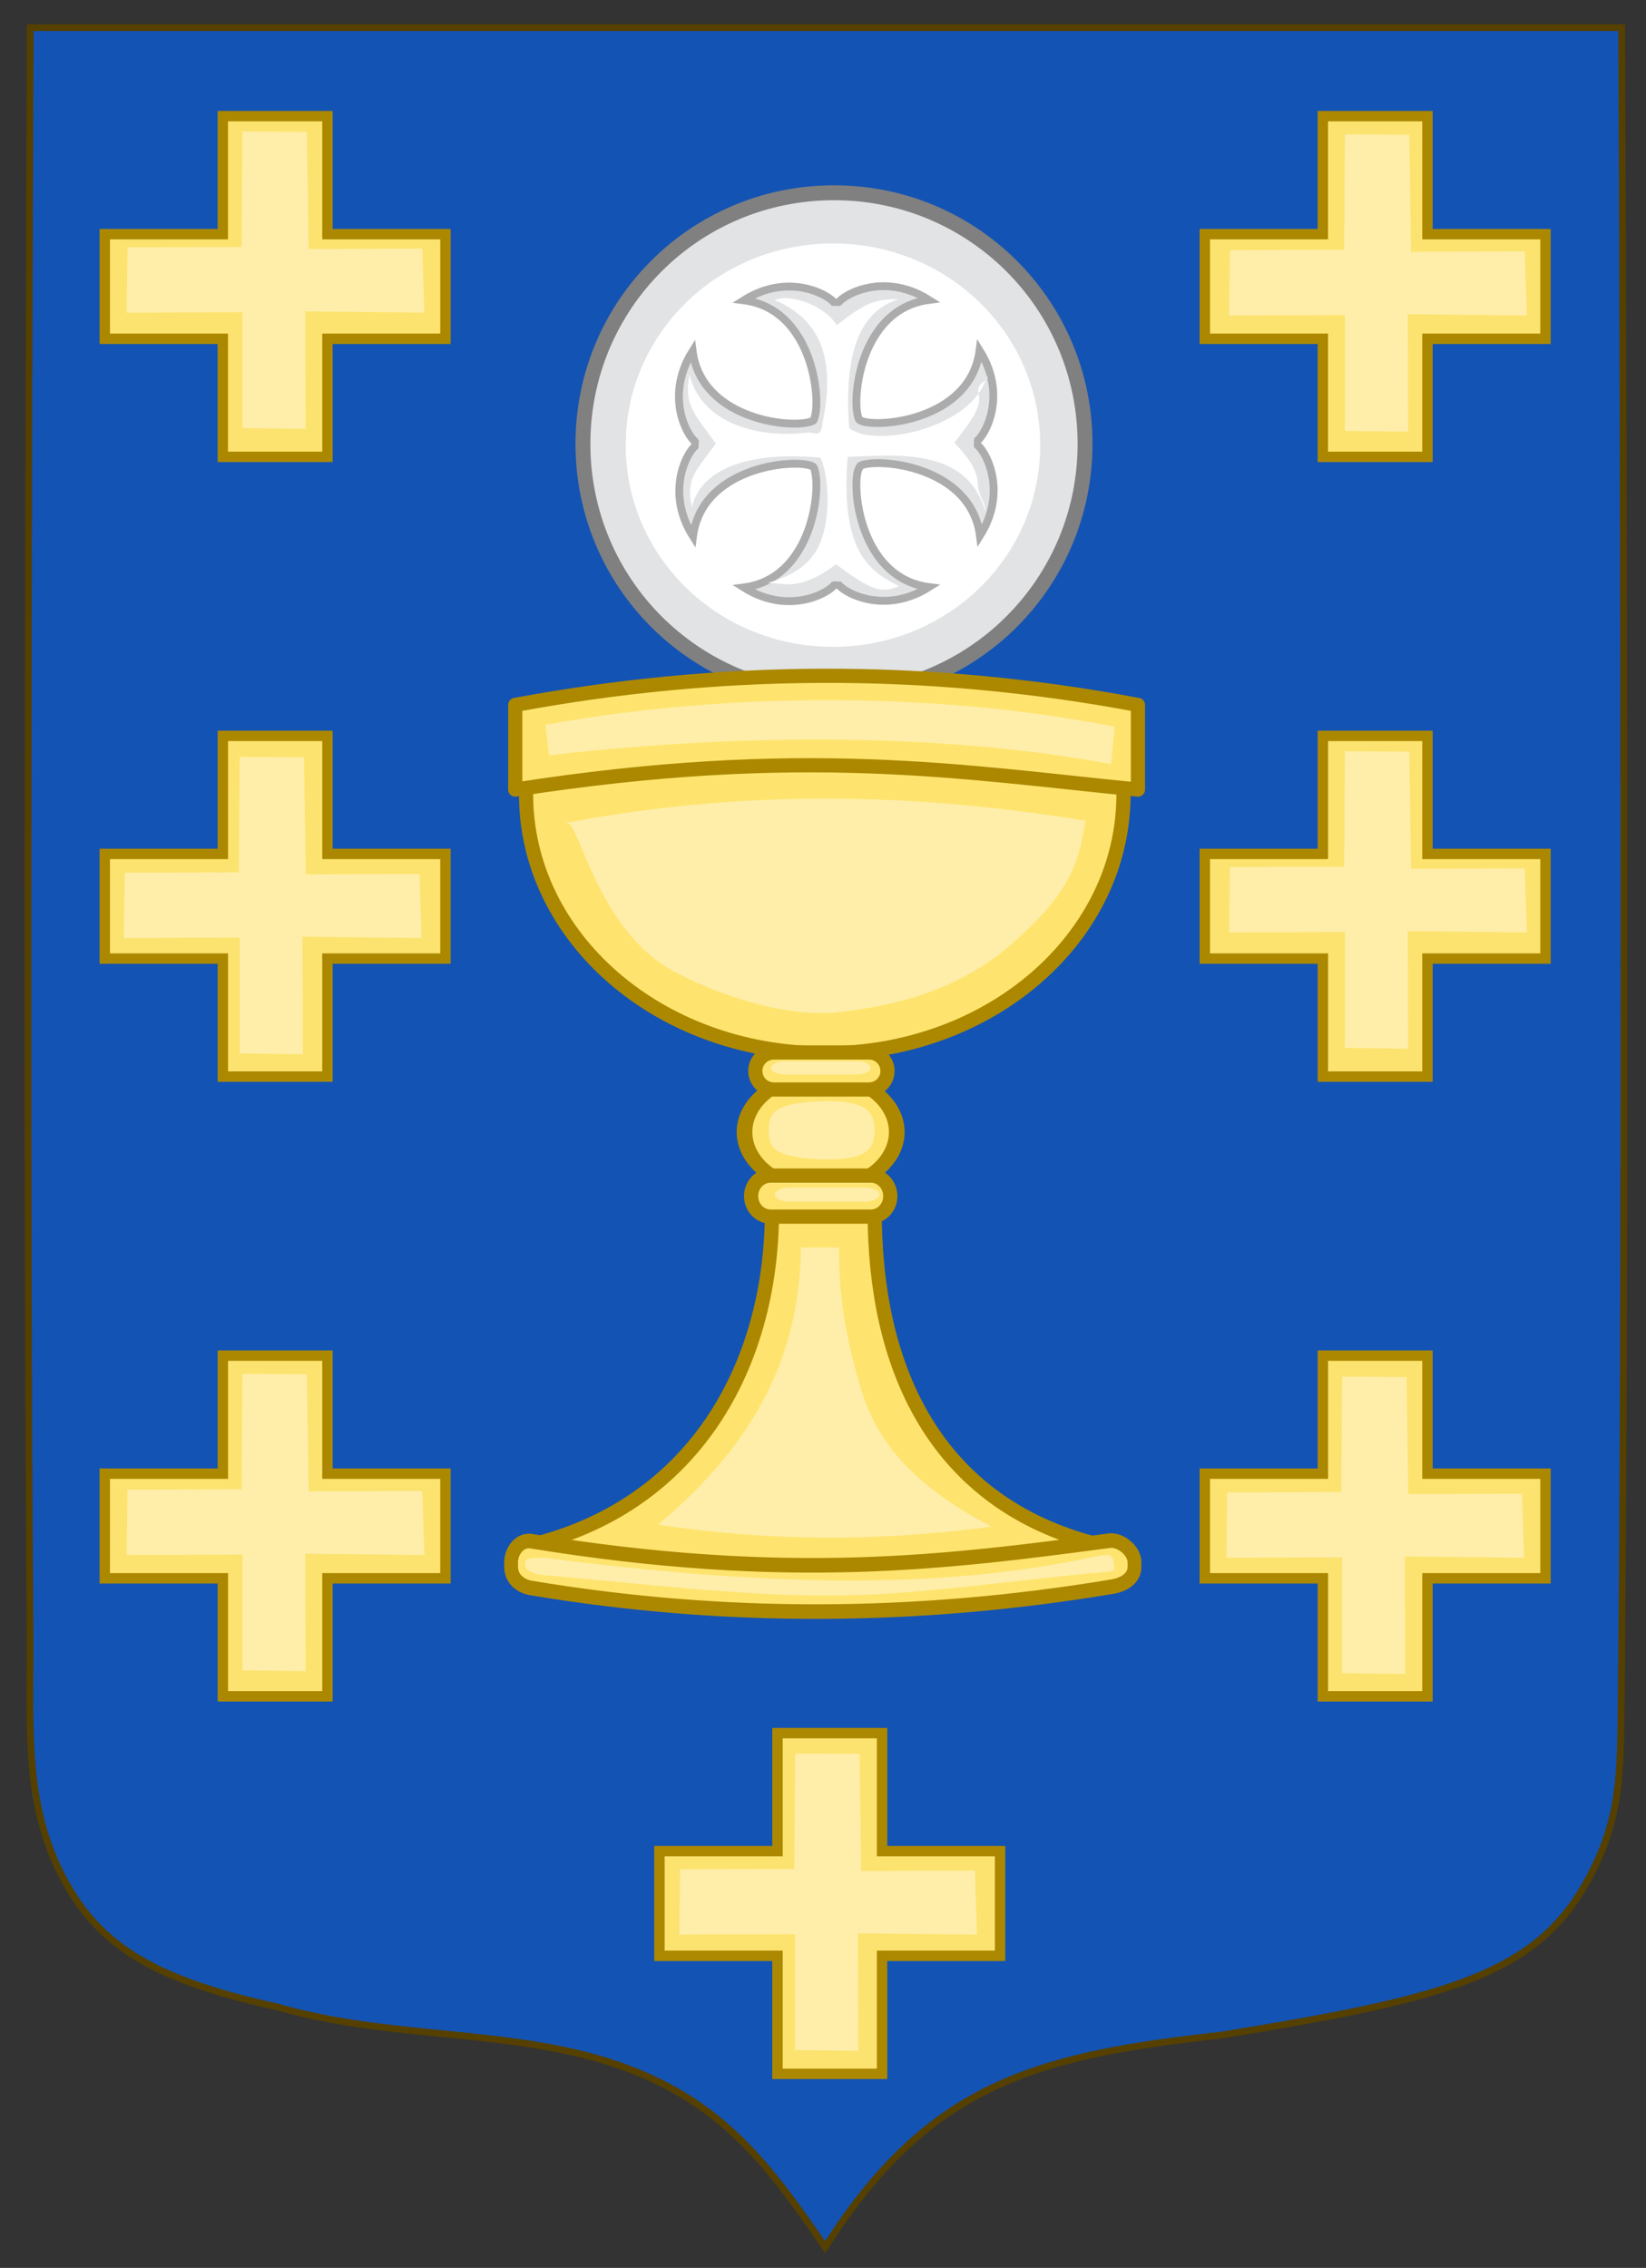 <svg height="609.837" width="442.696" xmlns="http://www.w3.org/2000/svg"><rect width="100%" height="100%" fill="#333333" stroke="none"/><g transform="matrix(.966 0 0 .966 -117.857 -332.177)"><g stroke="#a80" transform="matrix(1.002 0 0 1.002 750.187 62.293)"><path d="m-618.513 288.682s-1.72 359.023.493 491.066c13.013 47.203 33.457 54.027 110.806 66.637 69.369 2.535 86.86 25.895 109.546 58.856.083-.119.187-.214.274-.329 28.574-44.752 58.051-52.858 109.765-58.527 77.349-12.61 97.793-19.434 110.806-66.637 2.213-132.043.493-491.066.493-491.066z" fill="#1353b4" stroke="none"/><path d="m-618.513 288.682s-1.401 292.418-.047 446.507c.146 27.323-2.222 50.643 12.54 73.222 10.55 15.837 26.698 23.56 55.849 30.08 28.754 8.26 57.18 6.416 84.901 13.206 36.166 9.051 50.388 28.534 67.602 53.544.083-.119.187-.214.274-.329 28.574-44.752 58.051-52.858 109.765-58.527 59.389-9.682 85.231-15.953 99.92-39.709 10.858-17.824 10.984-31.022 11.204-49.582 1.719-146.193.176-468.412.176-468.412z" fill="none" stroke="#554000" stroke-width="1.878"/></g><g fill="#fce36f" stroke="#ac8800" stroke-width="2.539" transform="matrix(1.141 0 0 -1.141 2.964 1308.106)"><g transform="translate(-8.828 27.079)"><path d="m221.856 735.352h-28.797v-28.806h-25.531v28.806h-28.797v25.522h28.797v28.797h25.531v-28.797h28.797z"/><path d="m167.536 404.157v28.797h-28.806v25.531h28.806v28.797h25.522v-28.797h28.797v-25.531h-28.797v-28.797z"/><path d="m167.536 555.352v28.797h-28.806v25.531h28.806v28.797h25.522v-28.797h28.797v-25.531h-28.797v-28.797z"/></g><g transform="translate(-42.676 27.079)"><path d="m524.126 735.352h-28.797v-28.806h-25.531v28.806h-28.797v25.522h28.797v28.797h25.531v-28.797h28.797z"/><path d="m469.807 404.157v28.797h-28.806v25.531h28.806v28.797h25.522v-28.797h28.797v-25.531h-28.797v-28.797z"/><path d="m469.807 555.352v28.797h-28.806v25.531h28.806v28.797h25.522v-28.797h28.797v-25.531h-28.797v-28.797z"/></g><path d="m319.999 365.088v28.797h-28.806v25.531h28.806v28.797h25.522v-28.797h28.797v-25.531h-28.797v-28.797z" transform="translate(-25.951 -25.951)"/></g><g fill="#fee46e" stroke="#ac8800" stroke-width="2.986" transform="matrix(1.324 0 0 1.324 -451.636 -370.395)"><path d="m608.641 579.999c-29.251 0-52.795 23.544-52.795 52.795s23.544 52.795 52.795 52.795 52.795-23.544 52.795-52.795-23.544-52.795-52.795-52.795z" fill="#e1e3e5" stroke="#808080" stroke-linecap="square" stroke-linejoin="round" stroke-width="3.135"/><g fill="#fee46e" stroke="#ac8800" stroke-width="2.986"><g fill="#fee46e" stroke="#ac8800"><path d="m594.62 757.69.949 38.611c-.738 31.417-16.98 60.251-51.674 68.242l61.475 10.829 60.274-10.829c-34.7-7.99-47.666-35.803-48.406-67.223l-1.125-39.632h-10.75z" stroke-linecap="round" stroke-linejoin="round" stroke-width="2.986"/><path d="m669.523 696.58v9.863c0 30.192-28.017 54.497-62.818 54.497-34.802 0-62.819-24.306-62.819-54.497v-9.863z" stroke-linecap="round" stroke-linejoin="round" stroke-width="2.986"/><path d="m698.674 516.53c49.884 7.667 80.5 3.835 111.845-.085 2.131-.267 4.882 1.814 4.882 3.962v.819c0 2.148-2.128 3.286-4.25 3.621-37.617 5.927-74.86 6.184-112.477.256-2.122-.334-3.877-1.729-3.877-3.877v-.819c0-2.148 1.754-4.203 3.877-3.877z" stroke-linecap="round" stroke-linejoin="round" stroke-width="2.673" transform="matrix(1.087 0 0 1.149 -214.504 269.998)"/><path d="m398.159 616.159a22.576 20.524 0 1 1 -45.152 0 22.576 20.524 0 1 1 45.152 0z" stroke-width="4.648" transform="matrix(.709 0 0 .582 339.546 418.872)"/></g><path d="m398.159 616.159c0 11.335-1.733 21.651-22.576 20.524-21.431-1.159-22.576-9.189-22.576-20.524s1.34-19.447 22.576-20.524c20.642-1.047 22.576 9.189 22.576 20.524z" fill="#fea" stroke="none" transform="matrix(.492 0 0 .297 421.257 594.108)"/><path d="m595.991 760.748h20.006c2.157 0 3.893 1.736 3.893 3.893s-1.736 3.893-3.893 3.893h-20.006c-2.157 0-3.893-1.736-3.893-3.893s1.736-3.893 3.893-3.893z" fill="#fee46e" stroke="#ac8800" stroke-linecap="square" stroke-linejoin="round" stroke-width="2.986"/><path d="m595.313 786.632h21.069c2.271 0 4.1 1.924 4.1 4.314s-1.829 4.314-4.1 4.314h-21.069c-2.271 0-4.1-1.924-4.1-4.314s1.829-4.314 4.1-4.314z" fill="#fee46e" stroke="#ac8800" stroke-linecap="square" stroke-linejoin="round" stroke-width="2.986"/><path d="m541.613 687.68c42.339-7.856 85.883-8.48 130.944 0v17.799c-37.088-3.644-70.361-9.408-130.944 0z" fill="#fee46e" stroke="#ac8800" stroke-linecap="square" stroke-linejoin="round" stroke-width="2.986"/><path d="m661.571 712.033-.616 2.97c-1.6 10.269-7.921 16.453-13.541 21.694-12.225 11.402-26.798 14.278-37.55 15.545-11.93 1.406-26.933-4.191-35.163-8.702-15.614-8.558-19.648-30.998-22.108-31.002l-.616-.001c38.175-7.293 74.429-6.264 109.595-.503z" fill="#fea" stroke="none"/><path d="m371.583 640.728h10.735c-.156 14.131 2.191 26.358 6.076 39.53 3.997 13.552 13.101 26.852 36.994 39.141-30.868 3.998-60.439 4.423-94.078-.582 28.93-24.133 39.959-49.553 40.273-78.088z" fill="#fea" stroke="none" transform="matrix(.746 0 0 .746 324.49 323.777)"/><path d="m299.57 493.42c52.847-9.696 112.569-9 160.462.532l-1.071 10.529c-43.823-8.272-100.545-9.179-158.391-2.477z" fill="#fea" stroke="none" transform="matrix(.746 0 0 .746 324.49 323.777)"/><path d="m548.023 867.03c50.236 6.387 84.62 6.414 116.305-.439 2.111-.456 2.95-.084 3.072 1.081l.098.937c.122 1.164.104 1.203-2.041 1.385-17.85 1.517-38.657 4.804-56.418 4.93-20.079.142-41.23-2.585-61.409-4.3-2.145-.182-3.919-.942-3.919-2.113v-.446c0-1.171 1.766-1.035 3.919-1.034z" fill="#fea" stroke="none"/></g></g><path d="m341.828 674.452h20.974c2.261 0 4.082.868 4.082 1.945 0 1.078-1.82 1.945-4.082 1.945h-20.974c-2.261 0-4.082-.868-4.082-1.945 0-1.078 1.82-1.945 4.082-1.945z" fill="#fea"/><path d="m340.554 639.262h19.976c2.154 0 3.887.826 3.887 1.852 0 1.026-1.734 1.852-3.887 1.852h-19.976c-2.154 0-3.887-.826-3.887-1.852 0-1.026 1.734-1.852 3.887-1.852z" fill="#fea"/><path d="m353.915 411.639c-31.968 0-57.7 25.037-57.7 56.143s25.731 56.143 57.7 56.143 57.7-25.037 57.7-56.143-25.731-56.143-57.7-56.143z" fill="#fff"/><g fill="#fea" fill-rule="evenodd"><path d="m189.521 380.491-.234 32.126-31.784.117-.234 18.166 32.252-.117v32.243l17.571.234-.117-32.711 33.179.351-.585-17.815-31.658.117v.069l-.479-32.663"/><path d="m496.472 381.269-.234 32.126-31.784.117-.234 18.166 32.252-.117v32.243l17.571.234-.117-32.711 33.179.351-.585-17.815-31.658.117v.069l-.479-32.663"/><path d="m188.744 554.56-.234 32.126-31.784.117-.234 18.166 32.252-.117v32.243l17.571.234-.117-32.711 33.179.351-.585-17.815-31.658.117v.069l-.479-32.663"/><path d="m496.472 553.006-.234 32.126-31.784.117-.234 18.166 32.252-.117v32.243l17.571.234-.117-32.711 33.179.351-.585-17.815-31.658.117v.069l-.479-32.663"/><path d="m189.521 726.297-.234 32.126-31.784.117-.234 18.166 32.252-.117v32.243l17.571.234-.117-32.711 33.179.351-.585-17.815-31.658.117v.069l-.479-32.663"/><path d="m495.695 727.074-.234 32.126-31.784.117-.234 18.166 32.252-.117v32.243l17.571.234-.117-32.711 33.179.351-.585-17.815-31.658.117v.069l-.479-32.663"/><path d="m343.385 831.981-.234 32.126-31.784.117-.234 18.166 32.252-.117v32.243l17.571.234-.117-32.711 33.179.351-.585-17.815-31.658.117v.069l-.479-32.663"/></g><g fill="#ce0f25" transform="matrix(.28 0 0 .28 288.156 377.649)"><path d="m147.774 175.17c18.366-7.342 50.276-25.842 91.303 6.255 29.616-22.872 59.232-22.949 88.848-3.764-32.248 10.579-74.213 26.373-67.411 120.529 13.477.212 25.188 1.613 37.24-.124 39.348-5.672 70.865-25.666 82.852-68.78 9.013 9.398 10.844 22.586 13.676 34.989 3.347 14.658 1.137 31.698-17.788 55.902 11.517 12.151 18.253 25.668 18.915 40.921.635 14.632-1.831 43.315-16.013 49.016-19.373-67.825-67.492-69.943-117.269-68.273-.642 8.032-3.75 15.47-3.751 22.365-.011 76.799 40.462 86.343 70.079 100.688-27.423 9.882-54.332 21.947-90.344-4.679-39.39 29.19-65.543 16.461-91.998 4.691 31.051-8.529 45.93-21.958 53.351-37.648 12.353-26.117 24.792-62.649 15.242-84.963-86.125-7.787-111.294 35.026-119.101 69.489-24.207-30.227-19-60.453 3.206-90.68-22.638-30.973-20.851-61.946-3.687-92.919 11.573 49.593 54.227 70.847 103.243 72.298 6.877.204 8.182-4.052 15.501-4.418 12.184-58.547-11.877-97.763-66.095-120.896z" fill="#e1e3e5"/><g fill="none" stroke="#acacac" stroke-width="7.795"><g><path d="m375.053 319.336c6.909.436 36.118-43.072 5.605-91.542-9.287 71.53-107.377 78.075-119.835 68.897"/><path d="m375.415 320.344c6.909-.436 36.118 43.072 5.605 91.542-9.287-71.53-107.377-78.075-119.835-68.897"/></g><g transform="matrix(0 -1 1 0 -81.576 558.536)"><path d="m375.053 319.336c6.909.436 36.118-43.072 5.605-91.542-9.287 71.53-107.377 78.075-119.835 68.897"/><path d="m375.415 320.344c6.909-.436 36.118 43.072 5.605 91.542-9.287-71.53-107.377-78.075-119.835-68.897"/></g><g transform="matrix(-1 0 0 -1 476.348 640.293)"><path d="m375.053 319.336c6.909.436 36.118-43.072 5.605-91.542-9.287 71.53-107.377 78.075-119.835 68.897"/><path d="m375.415 320.344c6.909-.436 36.118 43.072 5.605 91.542-8.602-66.255-93.393-76.756-115.752-70.651-1.78.486-3.777.955-4.696 2.244"/></g><g transform="matrix(0 1 -1 0 558.104 82.369)"><path d="m375.053 319.336c6.909.436 36.118-43.072 5.605-91.542-8.341 64.244-88.315 76.067-113.547 71.16-2.862-.557-6.121-2.186-7.39-3.12"/><path d="m375.415 320.344c6.909-.436 36.118 43.072 5.605 91.542-8.475-65.273-90.895-76.433-114.716-70.912-2.284.529-4.396.844-5.486 2.26"/></g></g><path d="m176.901 177.606c17.448-6.975 51.645 7.315 61.646 25.013 28.135-21.728 37.166-25.992 61.538-25.829-30.635 10.05-55.527 38.692-49.065 128.14 24.876 20.049 122.465 1.175 137.34-52.328 1.413 7.047-11.456 6.029-8.765 17.812 3.18 13.925-6.069 25.974-24.047 48.967 10.941 11.544 22.609 25.514 23.237 40.004.603 13.901 8.181 19.529 7.502 28.332-18.404-64.434-89.466-55.739-136.754-54.152-7.398 92.614 20.428 113.594 51.09 128.446-18.526 7.882-28.405 3.66-62.617-21.635-37.421 27.73-52.106 18.272-67.832 18.379 29.498-8.102 43.634-21.989 50.683-36.894 11.735-24.811 10.759-66.289 1.686-87.488-81.819-7.397-120.542 16.547-127.959 49.287-6.064-27.963 2.784-34.682 23.879-63.398-21.506-29.424-32.278-38.906-26.132-68.33 10.994 47.113 67.2 63.971 116.948 57.395 6.479-.856 13.793 6.687 15.103-9.089 11.575-55.62 4.025-100.658-47.482-122.634z" fill="#fff"/></g></g></svg>